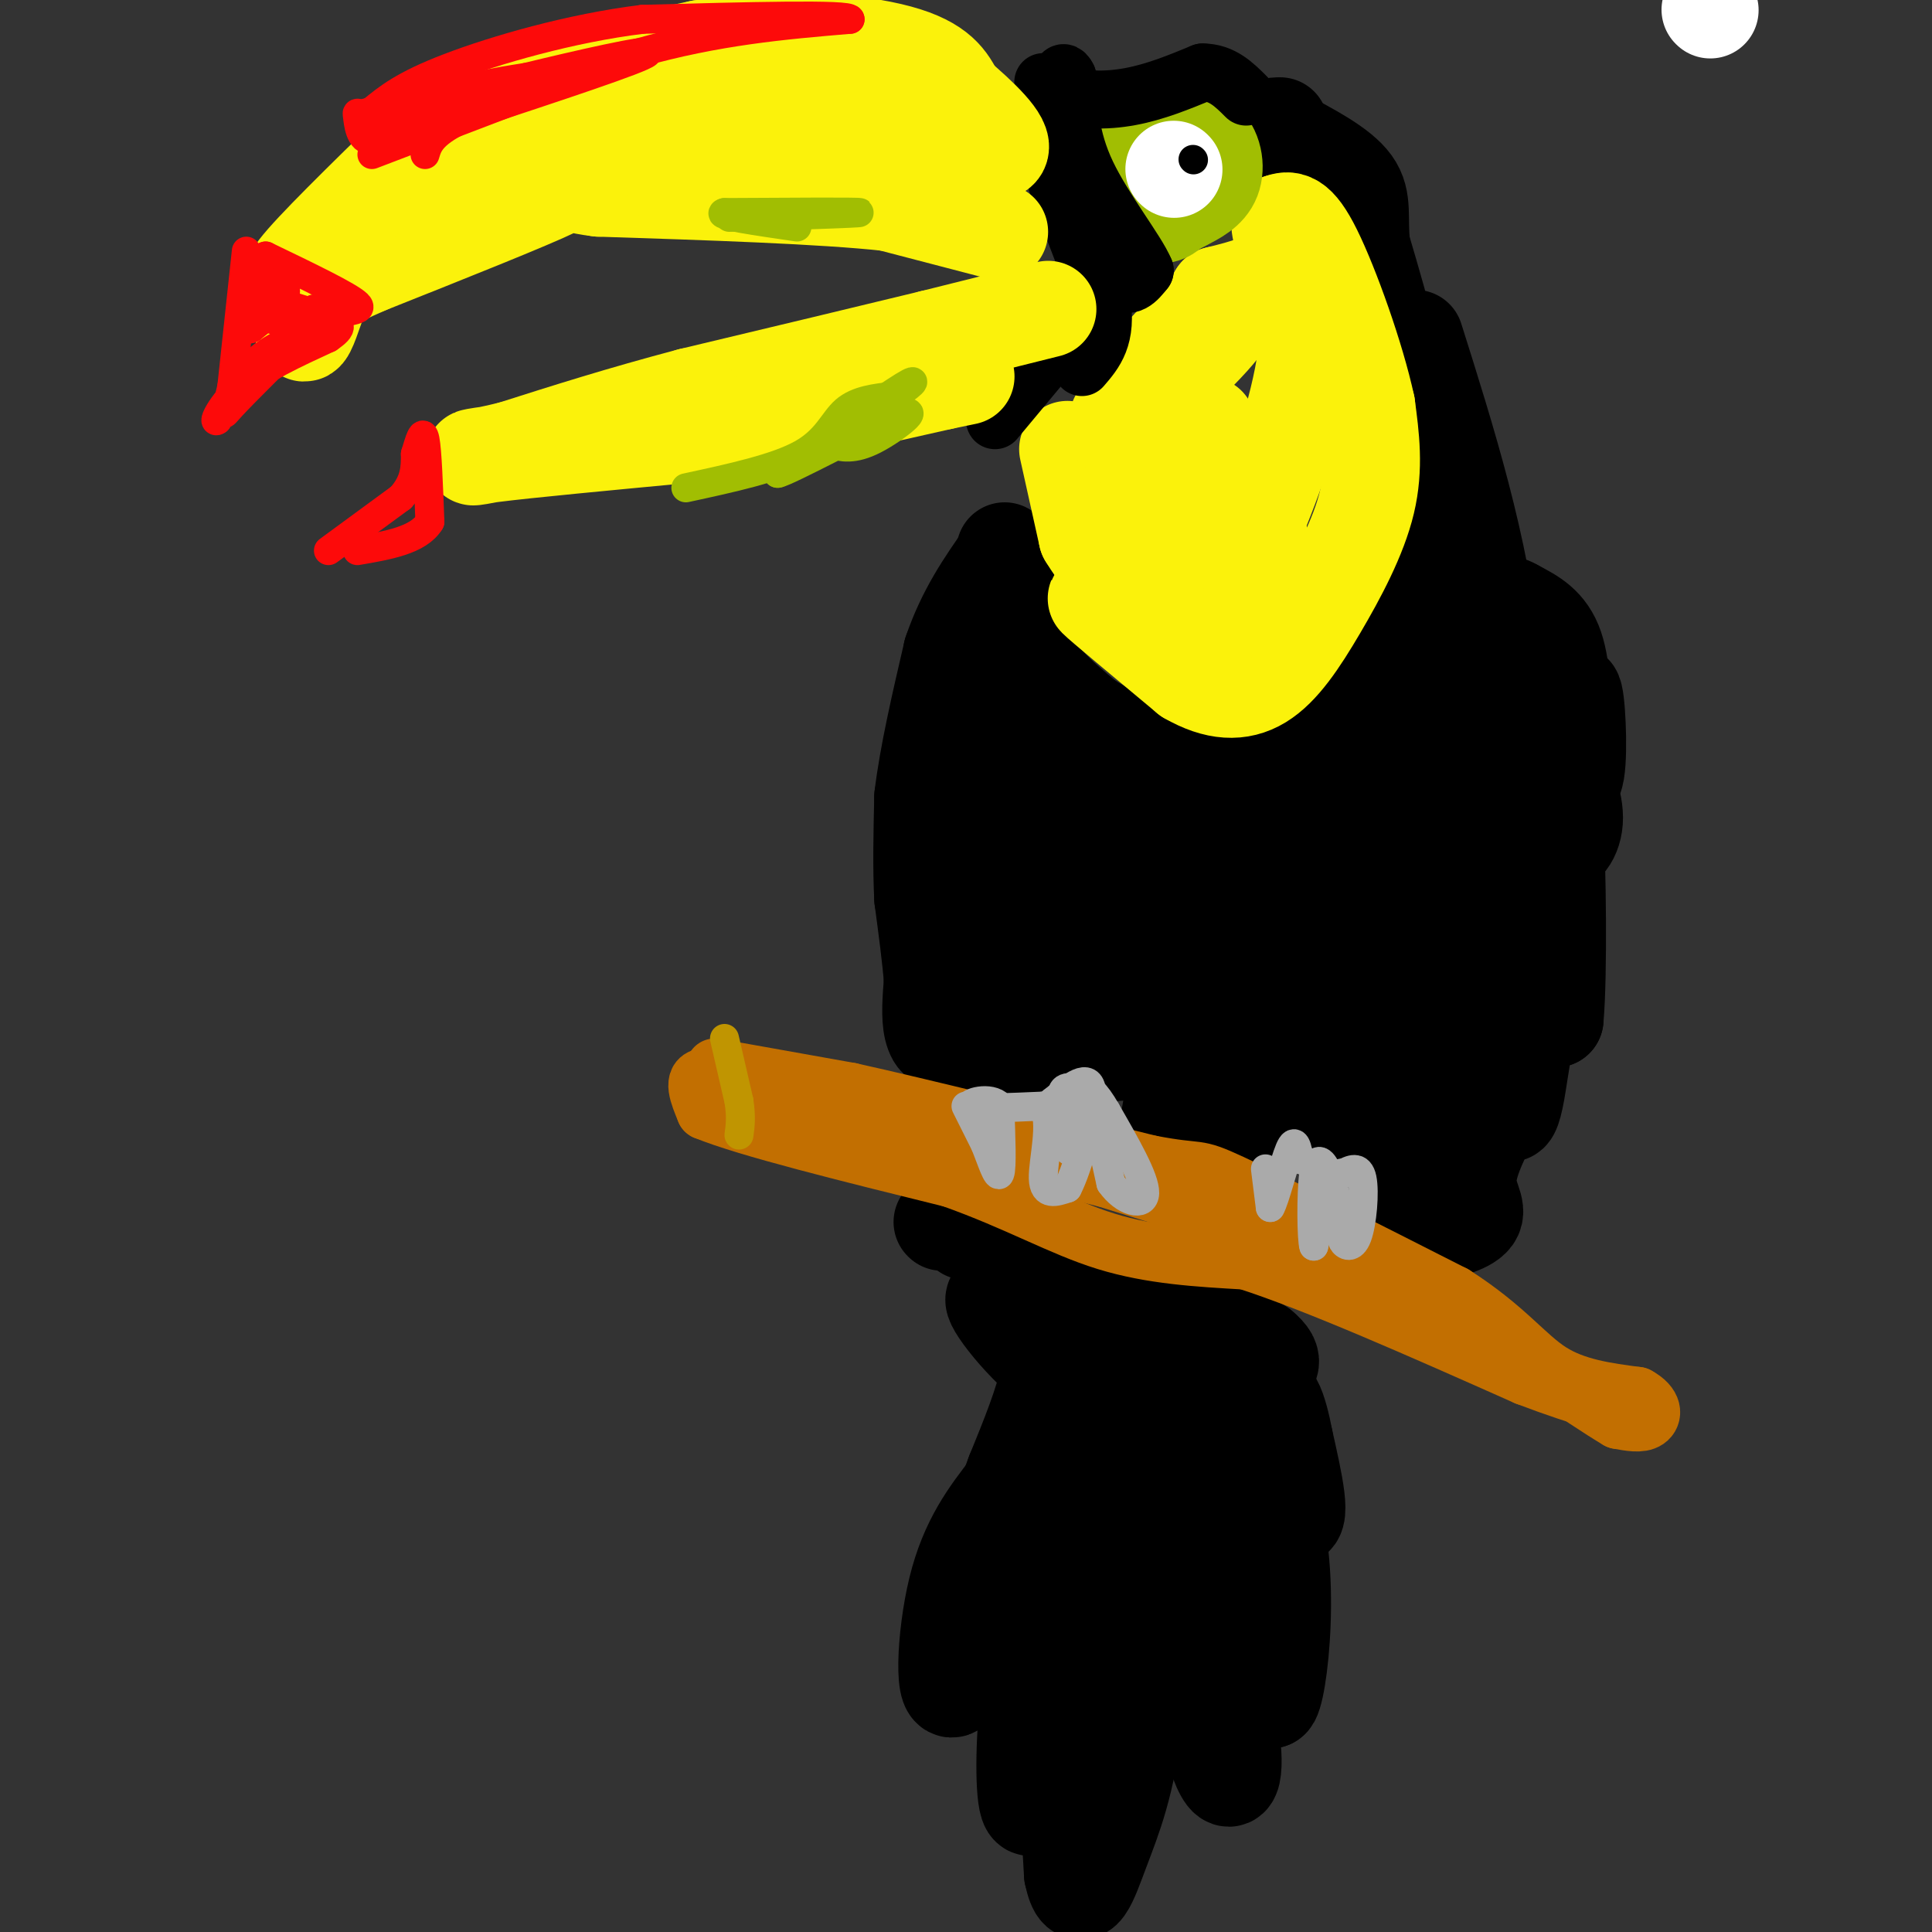 <svg viewBox='0 0 400 400' version='1.1' xmlns='http://www.w3.org/2000/svg' xmlns:xlink='http://www.w3.org/1999/xlink'><rect x="0" y="0" width="400" height="400" fill="#333333" stroke="none"/><g fill='none' stroke='#000000' stroke-width='20' stroke-linecap='round' stroke-linejoin='round'><path d='M208,114c0.000,0.000 -4.000,43.000 -4,43'/><path d='M204,157c-1.167,18.667 -2.083,43.833 -3,69'/><path d='M201,226c-1.000,7.500 -2.000,-8.250 -3,-24'/><path d='M198,202c-0.738,-1.345 -1.083,7.292 -2,11c-0.917,3.708 -2.405,2.488 -3,0c-0.595,-2.488 -0.298,-6.244 0,-10'/><path d='M193,203c-0.333,-4.500 -1.167,-10.750 -2,-17'/><path d='M191,186c-0.333,-6.333 -0.167,-13.667 0,-21'/><path d='M191,165c1.000,-8.500 3.500,-19.250 6,-30'/><path d='M197,135c2.833,-8.333 6.917,-14.167 11,-20'/><path d='M208,115c1.756,-0.089 0.644,9.689 3,17c2.356,7.311 8.178,12.156 14,17'/><path d='M225,149c8.844,5.667 23.956,11.333 33,12c9.044,0.667 12.022,-3.667 15,-8'/><path d='M273,153c5.311,-4.711 11.089,-12.489 14,-19c2.911,-6.511 2.956,-11.756 3,-17'/><path d='M290,117c1.089,-6.556 2.311,-14.444 2,-22c-0.311,-7.556 -2.156,-14.778 -4,-22'/><path d='M288,73c-1.667,-7.333 -3.833,-14.667 -6,-22'/><path d='M282,51c-0.711,-5.867 0.511,-9.533 -2,-13c-2.511,-3.467 -8.756,-6.733 -15,-10'/><path d='M265,28c-2.500,-2.000 -1.250,-2.000 0,-2'/><path d='M293,70c6.800,21.556 13.600,43.111 16,66c2.400,22.889 0.400,47.111 -1,58c-1.400,10.889 -2.200,8.444 -3,6'/><path d='M305,200c-1.833,7.167 -4.917,22.083 -8,37'/><path d='M297,237c-2.267,8.956 -3.933,12.844 -4,15c-0.067,2.156 1.467,2.578 3,3'/><path d='M296,255c2.631,0.083 7.708,-1.208 9,-3c1.292,-1.792 -1.202,-4.083 -1,-8c0.202,-3.917 3.101,-9.458 6,-15'/><path d='M310,229c1.118,-3.818 0.913,-5.863 1,-5c0.087,0.863 0.467,4.633 1,6c0.533,1.367 1.221,0.329 2,-4c0.779,-4.329 1.651,-11.951 3,-15c1.349,-3.049 3.174,-1.524 5,0'/><path d='M322,211c0.850,-9.260 0.475,-32.410 0,-40c-0.475,-7.590 -1.051,0.380 0,3c1.051,2.620 3.729,-0.108 4,-4c0.271,-3.892 -1.864,-8.946 -4,-14'/><path d='M322,156c0.256,0.096 2.897,7.335 4,5c1.103,-2.335 0.667,-14.244 0,-17c-0.667,-2.756 -1.564,3.643 -2,3c-0.436,-0.643 -0.410,-8.326 -2,-13c-1.590,-4.674 -4.795,-6.337 -8,-8'/><path d='M314,126c-2.333,-1.500 -4.167,-1.250 -6,-1'/><path d='M213,220c10.000,-1.333 20.000,-2.667 25,-2c5.000,0.667 5.000,3.333 5,6'/><path d='M243,224c0.378,2.844 -1.178,6.956 -1,9c0.178,2.044 2.089,2.022 4,2'/><path d='M246,235c1.940,1.345 4.792,3.708 6,3c1.208,-0.708 0.774,-4.488 5,-6c4.226,-1.512 13.113,-0.756 22,0'/><path d='M279,232c4.833,2.833 5.917,9.917 7,17'/><path d='M286,249c0.440,0.179 -1.958,-7.875 -7,-12c-5.042,-4.125 -12.726,-4.321 -17,-6c-4.274,-1.679 -5.137,-4.839 -6,-8'/><path d='M256,223c-2.341,-4.558 -5.195,-11.954 -13,-19c-7.805,-7.046 -20.563,-13.743 -27,-20c-6.437,-6.257 -6.553,-12.073 -6,-15c0.553,-2.927 1.777,-2.963 3,-3'/><path d='M213,166c2.368,6.528 6.789,24.348 9,34c2.211,9.652 2.211,11.137 -2,6c-4.211,-5.137 -12.632,-16.896 -16,-24c-3.368,-7.104 -1.684,-9.552 0,-12'/><path d='M204,170c0.355,-6.772 1.241,-17.701 3,-18c1.759,-0.299 4.389,10.033 7,15c2.611,4.967 5.203,4.568 11,5c5.797,0.432 14.799,1.695 22,1c7.201,-0.695 12.600,-3.347 18,-6'/><path d='M265,167c5.161,-1.620 9.064,-2.671 13,-3c3.936,-0.329 7.906,0.065 13,-9c5.094,-9.065 11.313,-27.590 12,-20c0.687,7.590 -4.156,41.295 -9,75'/><path d='M294,210c-1.495,13.254 -0.731,8.890 -1,9c-0.269,0.110 -1.570,4.693 -6,2c-4.430,-2.693 -11.988,-12.661 -17,-16c-5.012,-3.339 -7.477,-0.050 -11,-3c-3.523,-2.950 -8.102,-12.140 -13,-17c-4.898,-4.860 -10.114,-5.388 -9,-3c1.114,2.388 8.557,7.694 16,13'/><path d='M253,195c4.951,3.005 9.328,4.019 13,5c3.672,0.981 6.637,1.931 9,-1c2.363,-2.931 4.123,-9.741 5,-14c0.877,-4.259 0.870,-5.967 1,-9c0.130,-3.033 0.396,-7.390 -3,-2c-3.396,5.390 -10.453,20.528 -12,28c-1.547,7.472 2.415,7.278 5,6c2.585,-1.278 3.792,-3.639 5,-6'/><path d='M276,202c1.066,-1.661 1.230,-2.812 -1,-6c-2.230,-3.188 -6.854,-8.412 -12,-11c-5.146,-2.588 -10.812,-2.539 -14,-1c-3.188,1.539 -3.897,4.568 -3,10c0.897,5.432 3.399,13.266 6,17c2.601,3.734 5.300,3.367 8,3'/><path d='M260,214c2.697,2.593 5.438,7.576 3,6c-2.438,-1.576 -10.056,-9.711 -13,-15c-2.944,-5.289 -1.216,-7.732 -4,-11c-2.784,-3.268 -10.081,-7.362 -15,-12c-4.919,-4.638 -7.459,-9.819 -10,-15'/><path d='M195,253c0.000,0.000 0.100,0.100 0.1,0.1'/><path d='M200,255c0.000,0.000 25.000,9.000 25,9'/><path d='M225,264c5.489,1.000 6.711,-1.000 12,1c5.289,2.000 14.644,8.000 24,14'/><path d='M261,279c3.857,3.131 1.500,3.958 0,6c-1.500,2.042 -2.143,5.298 -8,6c-5.857,0.702 -16.929,-1.149 -28,-3'/><path d='M225,288c-8.978,-4.644 -17.422,-14.756 -19,-18c-1.578,-3.244 3.711,0.378 9,4'/><path d='M215,274c2.156,2.178 3.044,5.622 2,11c-1.044,5.378 -4.022,12.689 -7,20'/><path d='M210,305c-2.512,6.821 -5.292,13.875 -5,13c0.292,-0.875 3.655,-9.679 5,-12c1.345,-2.321 0.673,1.839 0,6'/><path d='M210,312c-2.583,10.238 -9.042,32.833 -12,37c-2.958,4.167 -2.417,-10.095 0,-20c2.417,-9.905 6.708,-15.452 11,-21'/><path d='M209,308c4.679,-9.452 10.875,-22.583 14,-20c3.125,2.583 3.179,20.881 2,35c-1.179,14.119 -3.589,24.060 -6,34'/><path d='M219,357c-2.226,10.250 -4.792,18.875 -6,17c-1.208,-1.875 -1.060,-14.250 0,-22c1.060,-7.750 3.030,-10.875 5,-14'/><path d='M218,338c1.500,6.000 2.750,28.000 4,50'/><path d='M222,388c1.583,7.583 3.542,1.542 6,-5c2.458,-6.542 5.417,-13.583 7,-28c1.583,-14.417 1.792,-36.208 2,-58'/><path d='M237,297c-0.311,-12.667 -2.089,-15.333 0,-3c2.089,12.333 8.044,39.667 14,67'/><path d='M251,361c3.464,11.714 5.125,7.500 4,-1c-1.125,-8.500 -5.036,-21.286 -6,-32c-0.964,-10.714 1.018,-19.357 3,-28'/><path d='M252,300c3.844,-0.533 11.956,12.133 15,14c3.044,1.867 1.022,-7.067 -1,-16'/><path d='M266,298c-1.089,-5.956 -3.311,-12.844 -4,-4c-0.689,8.844 0.156,33.422 1,58'/><path d='M263,352c1.667,0.155 5.333,-28.458 -1,-43c-6.333,-14.542 -22.667,-15.012 -31,-18c-8.333,-2.988 -8.667,-8.494 -9,-14'/><path d='M222,277c-2.254,-3.496 -3.388,-5.236 -4,-7c-0.612,-1.764 -0.703,-3.552 3,-2c3.703,1.552 11.201,6.443 17,8c5.799,1.557 9.900,-0.222 14,-2'/><path d='M252,274c2.667,0.000 2.333,1.000 2,2'/></g>
<g fill='none' stroke='#FBF20B' stroke-width='20' stroke-linecap='round' stroke-linejoin='round'><path d='M221,93c0.000,0.000 4.000,18.000 4,18'/><path d='M225,111c4.356,7.244 13.244,16.356 16,20c2.756,3.644 -0.622,1.822 -4,0'/><path d='M237,131c-3.689,-2.267 -10.911,-7.933 -10,-7c0.911,0.933 9.956,8.467 19,16'/><path d='M246,140c5.769,3.324 10.691,3.633 15,1c4.309,-2.633 8.006,-8.209 12,-15c3.994,-6.791 8.284,-14.797 10,-22c1.716,-7.203 0.858,-13.601 0,-20'/><path d='M283,84c-2.133,-9.956 -7.467,-24.844 -11,-32c-3.533,-7.156 -5.267,-6.578 -7,-6'/><path d='M265,46c-0.511,0.800 1.711,5.800 0,9c-1.711,3.200 -7.356,4.600 -13,6'/><path d='M252,61c-0.556,1.022 4.556,0.578 2,5c-2.556,4.422 -12.778,13.711 -23,23'/><path d='M231,89c-1.558,-0.388 6.046,-12.856 15,-21c8.954,-8.144 19.257,-11.962 23,-7c3.743,4.962 0.927,18.703 -3,31c-3.927,12.297 -8.963,23.148 -14,34'/><path d='M252,126c-2.773,7.581 -2.707,9.535 -5,9c-2.293,-0.535 -6.947,-3.557 -9,-9c-2.053,-5.443 -1.507,-13.305 -1,-19c0.507,-5.695 0.973,-9.222 4,-11c3.027,-1.778 8.616,-1.806 11,-2c2.384,-0.194 1.565,-0.552 3,3c1.435,3.552 5.124,11.015 6,15c0.876,3.985 -1.062,4.493 -3,5'/><path d='M258,117c-1.833,-4.000 -4.917,-16.500 -8,-29'/></g>
<g fill='none' stroke='#A1BE02' stroke-width='20' stroke-linecap='round' stroke-linejoin='round'><path d='M244,41c-1.000,-4.750 -2.000,-9.500 -2,-11c0.000,-1.500 1.000,0.250 2,2'/><path d='M244,32c0.571,2.048 1.000,6.167 0,9c-1.000,2.833 -3.429,4.381 -5,3c-1.571,-1.381 -2.286,-5.690 -3,-10'/><path d='M236,34c-0.053,-2.855 1.316,-4.992 4,-6c2.684,-1.008 6.684,-0.887 9,1c2.316,1.887 2.947,5.539 2,8c-0.947,2.461 -3.474,3.730 -6,5'/><path d='M245,42c-2.000,1.167 -4.000,1.583 -6,2'/></g>
<g fill='none' stroke='#FFFFFF' stroke-width='20' stroke-linecap='round' stroke-linejoin='round'><path d='M354,2c0.000,0.000 0.100,0.100 0.1,0.1'/><path d='M243,35c0.000,0.000 0.100,0.100 0.1,0.1'/></g>
<g fill='none' stroke='#000000' stroke-width='6' stroke-linecap='round' stroke-linejoin='round'><path d='M247,33c0.000,0.000 0.100,0.100 0.1,0.1'/></g>
<g fill='none' stroke='#000000' stroke-width='12' stroke-linecap='round' stroke-linejoin='round'><path d='M206,87c0.000,0.000 20.000,-24.000 20,-24'/><path d='M226,63c3.689,-5.289 2.911,-6.511 2,-8c-0.911,-1.489 -1.956,-3.244 -3,-5'/><path d='M225,50c-1.321,-1.845 -3.125,-3.958 -2,-2c1.125,1.958 5.179,7.988 8,10c2.821,2.012 4.411,0.006 6,-2'/><path d='M237,56c-1.556,-3.867 -8.444,-12.533 -12,-20c-3.556,-7.467 -3.778,-13.733 -4,-20'/><path d='M221,16c-1.214,-2.536 -2.250,1.125 0,3c2.250,1.875 7.786,1.964 13,1c5.214,-0.964 10.107,-2.982 15,-5'/><path d='M249,15c4.000,0.000 6.500,2.500 9,5'/><path d='M216,17c0.000,0.000 0.000,12.000 0,12'/><path d='M216,29c2.000,7.500 7.000,20.250 12,33'/><path d='M228,62c1.333,7.833 -1.333,10.917 -4,14'/></g>
<g fill='none' stroke='#FBF20B' stroke-width='20' stroke-linecap='round' stroke-linejoin='round'><path d='M207,48c0.000,0.000 -23.000,-6.000 -23,-6'/><path d='M184,42c-13.833,-1.500 -36.917,-2.250 -60,-3'/><path d='M124,39c-9.600,-1.178 -3.600,-2.622 -9,0c-5.400,2.622 -22.200,9.311 -39,16'/><path d='M76,55c-8.131,3.536 -8.958,4.375 -10,7c-1.042,2.625 -2.298,7.036 -3,7c-0.702,-0.036 -0.851,-4.518 -1,-9'/><path d='M62,60c-1.178,-1.489 -3.622,-0.711 1,-6c4.622,-5.289 16.311,-16.644 28,-28'/><path d='M91,26c13.667,-7.333 33.833,-11.667 54,-16'/><path d='M145,10c16.978,-2.667 32.422,-1.333 41,1c8.578,2.333 10.289,5.667 12,9'/><path d='M198,20c4.667,3.933 10.333,9.267 9,11c-1.333,1.733 -9.667,-0.133 -18,-2'/><path d='M189,29c-7.733,-1.467 -18.067,-4.133 -33,-3c-14.933,1.133 -34.467,6.067 -54,11'/><path d='M102,37c-9.833,2.333 -7.417,2.667 -5,3'/><path d='M217,64c0.000,0.000 -24.000,6.000 -24,6'/><path d='M193,70c-12.333,3.000 -31.167,7.500 -50,12'/><path d='M143,82c-14.500,3.833 -25.750,7.417 -37,11'/><path d='M106,93c-8.422,2.111 -10.978,1.889 -4,1c6.978,-0.889 23.489,-2.444 40,-4'/><path d='M142,90c15.500,-2.500 34.250,-6.750 53,-11'/><path d='M195,79c8.833,-1.833 4.417,-0.917 0,0'/></g>
<g fill='none' stroke='#FD0A0A' stroke-width='6' stroke-linecap='round' stroke-linejoin='round'><path d='M68,114c0.000,0.000 15.000,-11.000 15,-11'/><path d='M83,103c3.000,-3.333 3.000,-6.167 3,-9'/><path d='M86,94c0.867,-2.822 1.533,-5.378 2,-3c0.467,2.378 0.733,9.689 1,17'/><path d='M89,108c-2.333,3.833 -8.667,4.917 -15,6'/><path d='M51,52c0.000,0.000 -3.000,28.000 -3,28'/><path d='M48,80c-1.222,6.000 -2.778,7.000 0,4c2.778,-3.000 9.889,-10.000 17,-17'/><path d='M65,67c5.489,-3.089 10.711,-2.311 9,-4c-1.711,-1.689 -10.356,-5.844 -19,-10'/><path d='M55,53c-3.400,1.156 -2.400,9.044 0,12c2.400,2.956 6.200,0.978 10,-1'/><path d='M65,64c2.095,0.548 2.333,2.417 0,4c-2.333,1.583 -7.238,2.881 -11,6c-3.762,3.119 -6.381,8.060 -9,13'/><path d='M45,87c-1.089,0.911 0.689,-3.311 5,-7c4.311,-3.689 11.156,-6.844 18,-10'/><path d='M68,70c3.333,-2.267 2.667,-2.933 0,-4c-2.667,-1.067 -7.333,-2.533 -12,-4'/><path d='M56,62c0.000,0.000 1.000,3.000 1,3'/><path d='M57,65c-0.048,-0.929 -0.667,-4.750 0,-6c0.667,-1.250 2.619,0.071 2,2c-0.619,1.929 -3.810,4.464 -7,7'/><path d='M52,68c-1.167,0.667 -0.583,-1.167 0,-3'/><path d='M77,32c0.000,0.000 55.000,-21.000 55,-21'/><path d='M132,11c16.500,-4.667 30.250,-5.833 44,-7'/><path d='M176,4c0.167,-1.167 -21.417,-0.583 -43,0'/><path d='M133,4c-14.867,1.822 -30.533,6.378 -40,10c-9.467,3.622 -12.733,6.311 -16,9'/><path d='M77,23c-3.190,1.204 -3.164,-0.285 -3,1c0.164,1.285 0.467,5.346 3,5c2.533,-0.346 7.295,-5.099 13,-8c5.705,-2.901 12.352,-3.951 19,-5'/><path d='M109,16c10.156,-2.467 26.044,-6.133 25,-5c-1.044,1.133 -19.022,7.067 -37,13'/><path d='M97,24c-7.667,3.500 -8.333,5.750 -9,8'/></g>
<g fill='none' stroke='#A1BE02' stroke-width='6' stroke-linecap='round' stroke-linejoin='round'><path d='M142,101c9.356,-2.022 18.711,-4.044 24,-7c5.289,-2.956 6.511,-6.844 9,-9c2.489,-2.156 6.244,-2.578 10,-3'/><path d='M185,82c3.156,-1.711 6.044,-4.489 2,-2c-4.044,2.489 -15.022,10.244 -26,18'/><path d='M161,98c1.821,-0.214 19.375,-9.750 25,-12c5.625,-2.250 -0.679,2.786 -5,5c-4.321,2.214 -6.661,1.607 -9,1'/><path d='M172,92c-1.500,0.167 -0.750,0.083 0,0'/><path d='M151,45c13.583,-0.417 27.167,-0.833 27,-1c-0.167,-0.167 -14.083,-0.083 -28,0'/><path d='M150,44c-2.167,0.500 6.417,1.750 15,3'/></g>
<g fill='none' stroke='#C26F01' stroke-width='12' stroke-linecap='round' stroke-linejoin='round'><path d='M148,221c0.000,0.000 28.000,5.000 28,5'/><path d='M176,226c15.000,3.333 38.500,9.167 62,15'/><path d='M238,241c11.378,2.200 8.822,0.200 17,4c8.178,3.800 27.089,13.400 46,23'/><path d='M301,268c10.800,6.911 14.800,12.689 20,16c5.200,3.311 11.600,4.156 18,5'/><path d='M339,289c3.511,1.889 3.289,4.111 2,5c-1.289,0.889 -3.644,0.444 -6,0'/><path d='M335,294c-7.333,-4.333 -22.667,-15.167 -38,-26'/><path d='M297,268c-17.667,-8.333 -42.833,-16.167 -68,-24'/><path d='M229,244c-17.778,-4.667 -28.222,-4.333 -38,-6c-9.778,-1.667 -18.889,-5.333 -28,-9'/><path d='M163,229c-7.500,-2.500 -12.250,-4.250 -17,-6'/><path d='M146,223c-2.833,0.167 -1.417,3.583 0,7'/><path d='M146,230c8.500,3.500 29.750,8.750 51,14'/><path d='M197,244c13.756,4.889 22.644,10.111 32,13c9.356,2.889 19.178,3.444 29,4'/><path d='M258,261c14.500,4.667 36.250,14.333 58,24'/><path d='M316,285c13.167,5.000 17.083,5.500 21,6'/></g>
<g fill='none' stroke='#AAAAAA' stroke-width='6' stroke-linecap='round' stroke-linejoin='round'><path d='M200,229c0.000,0.000 4.000,8.000 4,8'/><path d='M204,237c1.289,3.200 2.511,7.200 3,6c0.489,-1.200 0.244,-7.600 0,-14'/><path d='M207,229c-2.000,-2.178 -7.000,-0.622 -6,0c1.000,0.622 8.000,0.311 15,0'/><path d='M216,229c2.111,3.244 -0.111,11.356 0,15c0.111,3.644 2.556,2.822 5,2'/><path d='M221,246c2.244,-4.222 5.356,-15.778 5,-20c-0.356,-4.222 -4.178,-1.111 -8,2'/><path d='M218,228c-0.622,2.800 1.822,8.800 3,10c1.178,1.200 1.089,-2.400 1,-6'/><path d='M222,232c-0.536,-2.202 -2.375,-4.708 -2,-6c0.375,-1.292 2.964,-1.369 5,2c2.036,3.369 3.518,10.185 5,17'/><path d='M230,245c2.689,3.844 6.911,4.956 7,2c0.089,-2.956 -3.956,-9.978 -8,-17'/><path d='M229,230c-2.267,-3.933 -3.933,-5.267 -4,-4c-0.067,1.267 1.467,5.133 3,9'/><path d='M262,242c0.000,0.000 1.000,8.000 1,8'/><path d='M263,250c0.956,-1.511 2.844,-9.289 4,-12c1.156,-2.711 1.578,-0.356 2,2'/><path d='M269,240c1.511,0.578 4.289,1.022 5,4c0.711,2.978 -0.644,8.489 -2,14'/><path d='M272,258c-0.452,-1.107 -0.583,-10.875 0,-15c0.583,-4.125 1.881,-2.607 3,0c1.119,2.607 2.060,6.304 3,10'/><path d='M278,253c0.311,2.325 -0.411,3.139 0,4c0.411,0.861 1.957,1.770 3,-1c1.043,-2.770 1.584,-9.220 1,-12c-0.584,-2.780 -2.292,-1.890 -4,-1'/><path d='M278,243c-0.667,-0.167 -0.333,-0.083 0,0'/></g>
<g fill='none' stroke='#C09501' stroke-width='6' stroke-linecap='round' stroke-linejoin='round'><path d='M150,215c0.000,0.000 3.000,13.000 3,13'/><path d='M153,228c0.500,3.333 0.250,5.167 0,7'/></g>
</svg>